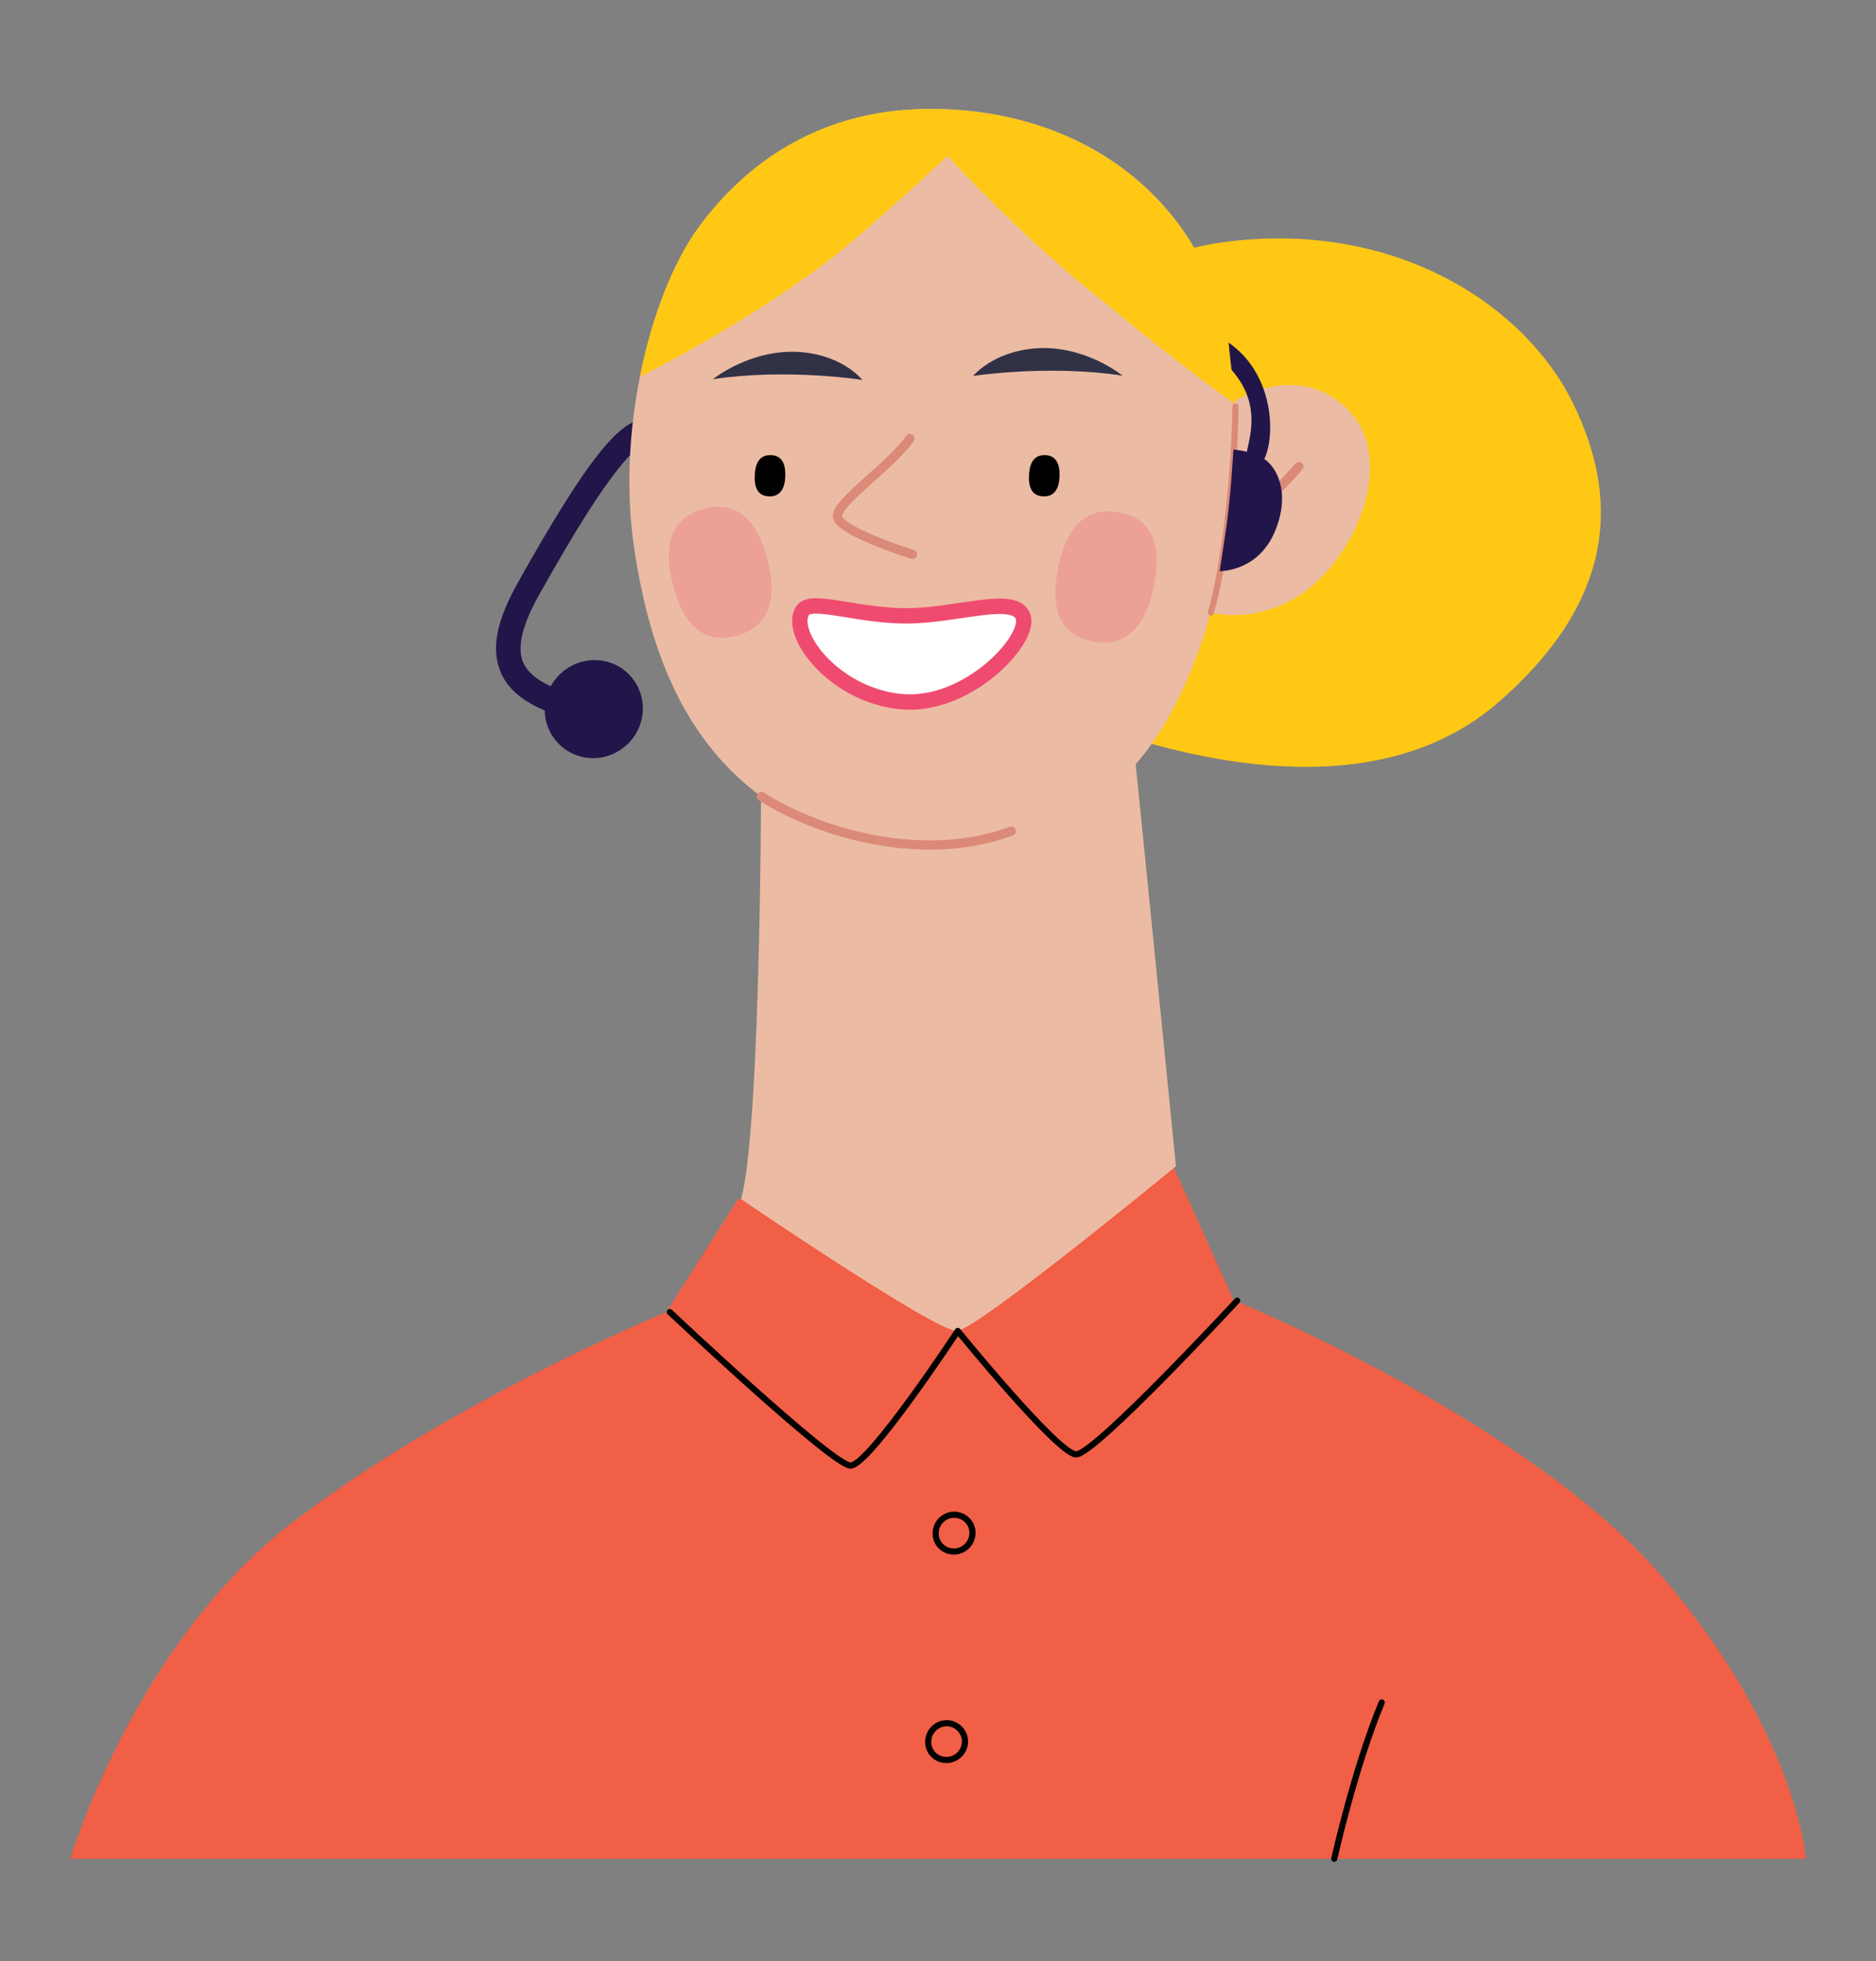 <?xml version="1.0" encoding="UTF-8"?>
<!-- Generator: Adobe Illustrator 28.1.0, SVG Export Plug-In . SVG Version: 6.00 Build 0)  -->
<svg xmlns="http://www.w3.org/2000/svg" xmlns:xlink="http://www.w3.org/1999/xlink" version="1.1" id="Layer_1" x="0px" y="0px" viewBox="0 0 805.8 841.9" style="enable-background:new 0 0 805.8 841.9;" xml:space="preserve">
<rect x="0" y="0" width="805.8" height="841.9" fill="#808080" stroke="none"/>
<style type="text/css">
	.st0{fill:#F15F46;}
	.st1{fill:#22154A;}
	.st2{fill:#FFC815;}
	.st3{fill:#EBBCA3;}
	.st4{fill:#010101;}
	.st5{fill:none;stroke:#DB8A77;stroke-width:3.961;stroke-linecap:round;stroke-linejoin:round;stroke-miterlimit:10;}
	.st6{fill:#313146;}
	.st7{opacity:0.25;}
	.st8{fill:#EF4B70;}
	.st9{fill:#FFFFFF;stroke:#EF4B70;stroke-width:6.601;stroke-linecap:round;stroke-linejoin:round;stroke-miterlimit:10;}
	.st10{fill:none;stroke:#DB8A77;stroke-width:2.641;stroke-linecap:round;stroke-linejoin:round;stroke-miterlimit:10;}
	.st11{fill:none;stroke:#010101;stroke-width:2.641;stroke-linecap:round;stroke-linejoin:round;stroke-miterlimit:10;}
	.st12{fill:#C68460;}
	.st13{fill:#DEA077;}
	.st14{fill:#F8CEBA;}
	.st15{fill:#58C09B;}
	.st16{fill:#FFFFFF;}
	.st17{clip-path:url(#SVGID_00000138575414905342039000000000362819851440496793_);}
	.st18{fill:none;stroke:#010101;stroke-width:6.73;stroke-linecap:round;stroke-linejoin:round;stroke-miterlimit:10;}
	.st19{fill:none;stroke:#E3816B;stroke-width:2.243;stroke-linecap:round;stroke-linejoin:round;stroke-miterlimit:10;}
	.st20{fill:none;stroke:#010101;stroke-width:2.243;stroke-linecap:round;stroke-linejoin:round;stroke-miterlimit:10;}
	.st21{fill:#FFFFFF;stroke:#DF6D58;stroke-width:5.608;stroke-linecap:round;stroke-linejoin:round;stroke-miterlimit:10;}
	.st22{fill:none;stroke:#E58B75;stroke-width:2.243;stroke-linecap:round;stroke-linejoin:round;stroke-miterlimit:10;}
</style>
<g>
	<path class="st0" d="M317,514.8l-30.8,48.5c0,0-93.2,38.3-161.1,90.7c-67.8,52.5-94.9,144-94.9,144h745.5c0,0-4-54.3-62.1-121.5   c-58.2-67.2-183.7-118.3-183.7-118.3l-26-57.7L317,514.8z"></path>
	<g>
		<path class="st1" d="M236.7,305.7c-0.7,0-1.3-0.1-2-0.4c-10.9-4.4-17.5-10.3-20.2-18.2c-3.4-9.6-0.8-21.3,7.9-36.9    c28.8-51.3,43.6-70.4,54.7-70.1c2.9,0.1,5.2,2.5,5.2,5.4c-0.1,2.9-2.4,5.2-5.3,5.2c0,0-0.1,0-0.1,0c-0.4,0-5.6,1.1-20,22.5    c-8.7,12.9-17.7,28.6-25.3,42.1c-7.1,12.6-9.4,21.9-7.2,28.3c1.7,4.8,6.4,8.7,14.2,11.9c2.7,1.1,4,4.2,2.9,6.9    C240.7,304.5,238.8,305.7,236.7,305.7z"></path>
		<path class="st2" d="M367.9,216c37.3-41.2,88.5-103.9,160.6-112.4c72.1-8.5,127,28,147.3,69.8c19.3,39.7,19,83.2-31.7,127.7    c-50.8,44.5-126.9,26.2-168.2,12.6c-39.2-13-75.4-34-75.4-34L367.9,216z"></path>
		<path class="st3" d="M578.7,175.6c-15.7-15.3-35.1-10.9-47.8-3.8c-0.7-12.8-2.4-24.7-5.3-35.2C509.4,77.5,457,45.8,397.1,46.8    c-44.8,0.7-76.4,22.8-96.8,50.5c-20.3,27.6-35.7,86.1-27.9,138.1c7.1,47.8,23.4,83.5,54.5,106.5c-0.3,53-2,149.7-8.6,172.9    c0,0,84,57.2,92.8,56.6c8.8-0.7,94-70.7,94-70.7S492,369,487.8,328.1c14-15.8,24.9-39.1,32.3-65c9.3,1.8,24.4,2.1,39.9-8.8    C583.3,237.8,599.9,196.3,578.7,175.6z"></path>
		<g>
			<g>
				<g>
					<path id="XMLID_00000181059173786994471020000016447569802861830017_" class="st4" d="M337.3,204.4c-0.2,5.9-2.5,8.8-6.9,8.7       c-4.4-0.1-6.5-3.1-6.2-9c0.2-5.9,2.5-8.8,6.9-8.7C335.4,195.5,337.5,198.5,337.3,204.4z"></path>
				</g>
			</g>
		</g>
		<g>
			<g>
				<g>
					<path id="XMLID_00000163758803863784588490000011123969887382004640_" class="st4" d="M455.1,204.4c-0.2,5.9-2.5,8.8-6.9,8.7       c-4.4-0.1-6.5-3.1-6.2-9c0.2-5.9,2.5-8.8,6.9-8.7C453.2,195.5,455.3,198.6,455.1,204.4z"></path>
				</g>
			</g>
		</g>
		<path class="st5" d="M390.8,188.3c-8,11.5-30.9,26.8-31.1,33.2c-0.2,6.4,32.2,16.5,32.2,16.5"></path>
		<g>
			<g>
				<path class="st6" d="M306.2,162.8c31.8-4.8,64.2,0.3,64.2,0.3s-8-10.3-26-11.9C322.9,149.3,306.2,162.8,306.2,162.8z"></path>
			</g>
		</g>
		<g>
			<g>
				<path class="st6" d="M482.2,161.3c-31.6-4.9-64.2,0.1-64.2,0.1s8.3-10.3,26.4-11.8C465.8,147.8,482.2,161.3,482.2,161.3z"></path>
			</g>
		</g>
		<g>
			<g>
				<g class="st7">
					<g>
						<path id="XMLID_00000124127697139953821450000011623039137571053191_" class="st8" d="M495.6,251.6        c-3.7,18.4-12.6,26.4-26.2,23.8c-13.6-2.6-18.6-13.3-14.9-31.6c3.7-18.4,12.6-26.4,26.2-23.8        C494.4,222.6,499.4,233.2,495.6,251.6z"></path>
					</g>
				</g>
			</g>
		</g>
		<g>
			<g>
				<g class="st7">
					<g>
						<path id="XMLID_00000083048885392837011290000002047834582461327765_" class="st8" d="M289.1,251.3c4.7,18,14,25.3,27.4,21.6        c13.4-3.7,17.8-14.8,13.1-32.8c-4.7-18-14-25.3-27.4-21.6C288.8,222.2,284.4,233.2,289.1,251.3z"></path>
					</g>
				</g>
			</g>
		</g>
		<path class="st9" d="M344.7,262.2c3.6-5.7,23.4,2.3,45,2.2c21.7-0.1,46.6-9.5,49.8,0.5c3.1,10-24.3,39.3-52.9,36.3    C358,298.2,338.5,272,344.7,262.2z"></path>
		<path class="st10" d="M530.7,174.5c-0.4,26.9-4.4,67.4-10.6,88.5"></path>
		<path class="st5" d="M557.9,200.3c-9.8,11.5-25.5,25.2-25.5,25.2"></path>
		<path class="st5" d="M327,341.9c25.9,16.5,70.6,28.7,107.4,14.9"></path>
		<path class="st2" d="M530.9,170.7c-0.7-12.3-2.4-23.9-5.2-34C509.4,77.5,457,45.8,397.1,46.8c-44.8,0.7-76.4,22.8-96.8,50.5    c-10.8,14.6-20.2,37.9-25.4,64.4c32-16.1,67.8-38.7,87.8-55.3C383.9,88.7,407,66.9,407,66.9s27.6,30.5,60,57    c26.8,21.9,48.5,39.2,63.3,49.4C530.4,172.4,530.6,171.5,530.9,170.7z"></path>
		<path class="st1" d="M276.1,304.9c-0.4,11.6-10.2,20.8-21.8,20.6c-11.6-0.3-20.7-9.9-20.3-21.5c0.4-11.6,10.2-20.8,21.8-20.6    C267.4,283.6,276.5,293.2,276.1,304.9z"></path>
		<path class="st1" d="M527.7,147.1c0.4,3.1,0.2,2.7,1.3,11.7c19.2,21.8-1.6,42,9.6,42.2C547,201.3,552.2,163.9,527.7,147.1z"></path>
		<path class="st1" d="M529.8,193c0,0-1.2,20.6-3,32.9c-1.8,12.3-2.9,19.3-2.9,19.3s16.7,0.4,23.9-17.5c6.8-16.8,0.1-27.7-5-30.8    C537.6,193.6,529.8,193,529.8,193z"></path>
	</g>
	<path class="st11" d="M287.7,563.3c0,0,69.7,65.7,77.6,65.9c7.9,0.2,46.1-57.8,46.1-57.8s42.9,52.8,50.8,53   c7.9,0.2,69.2-66,69.2-66"></path>
	<path class="st11" d="M417.7,658.4c-0.2,4.4-3.8,7.8-8.2,7.7c-4.4-0.1-7.8-3.7-7.6-8.1c0.2-4.4,3.8-7.8,8.2-7.7   C414.5,650.5,417.9,654.1,417.7,658.4z"></path>
	<path class="st11" d="M414.5,747.9c-0.2,4.4-3.8,7.8-8.2,7.7c-4.4-0.1-7.8-3.7-7.6-8.1c0.2-4.4,3.8-7.8,8.2-7.7   C411.2,740,414.6,743.6,414.5,747.9z"></path>
	<path class="st11" d="M593.5,730.9c-11.6,27.8-20.4,67.1-20.4,67.1"></path>
</g>
</svg>
